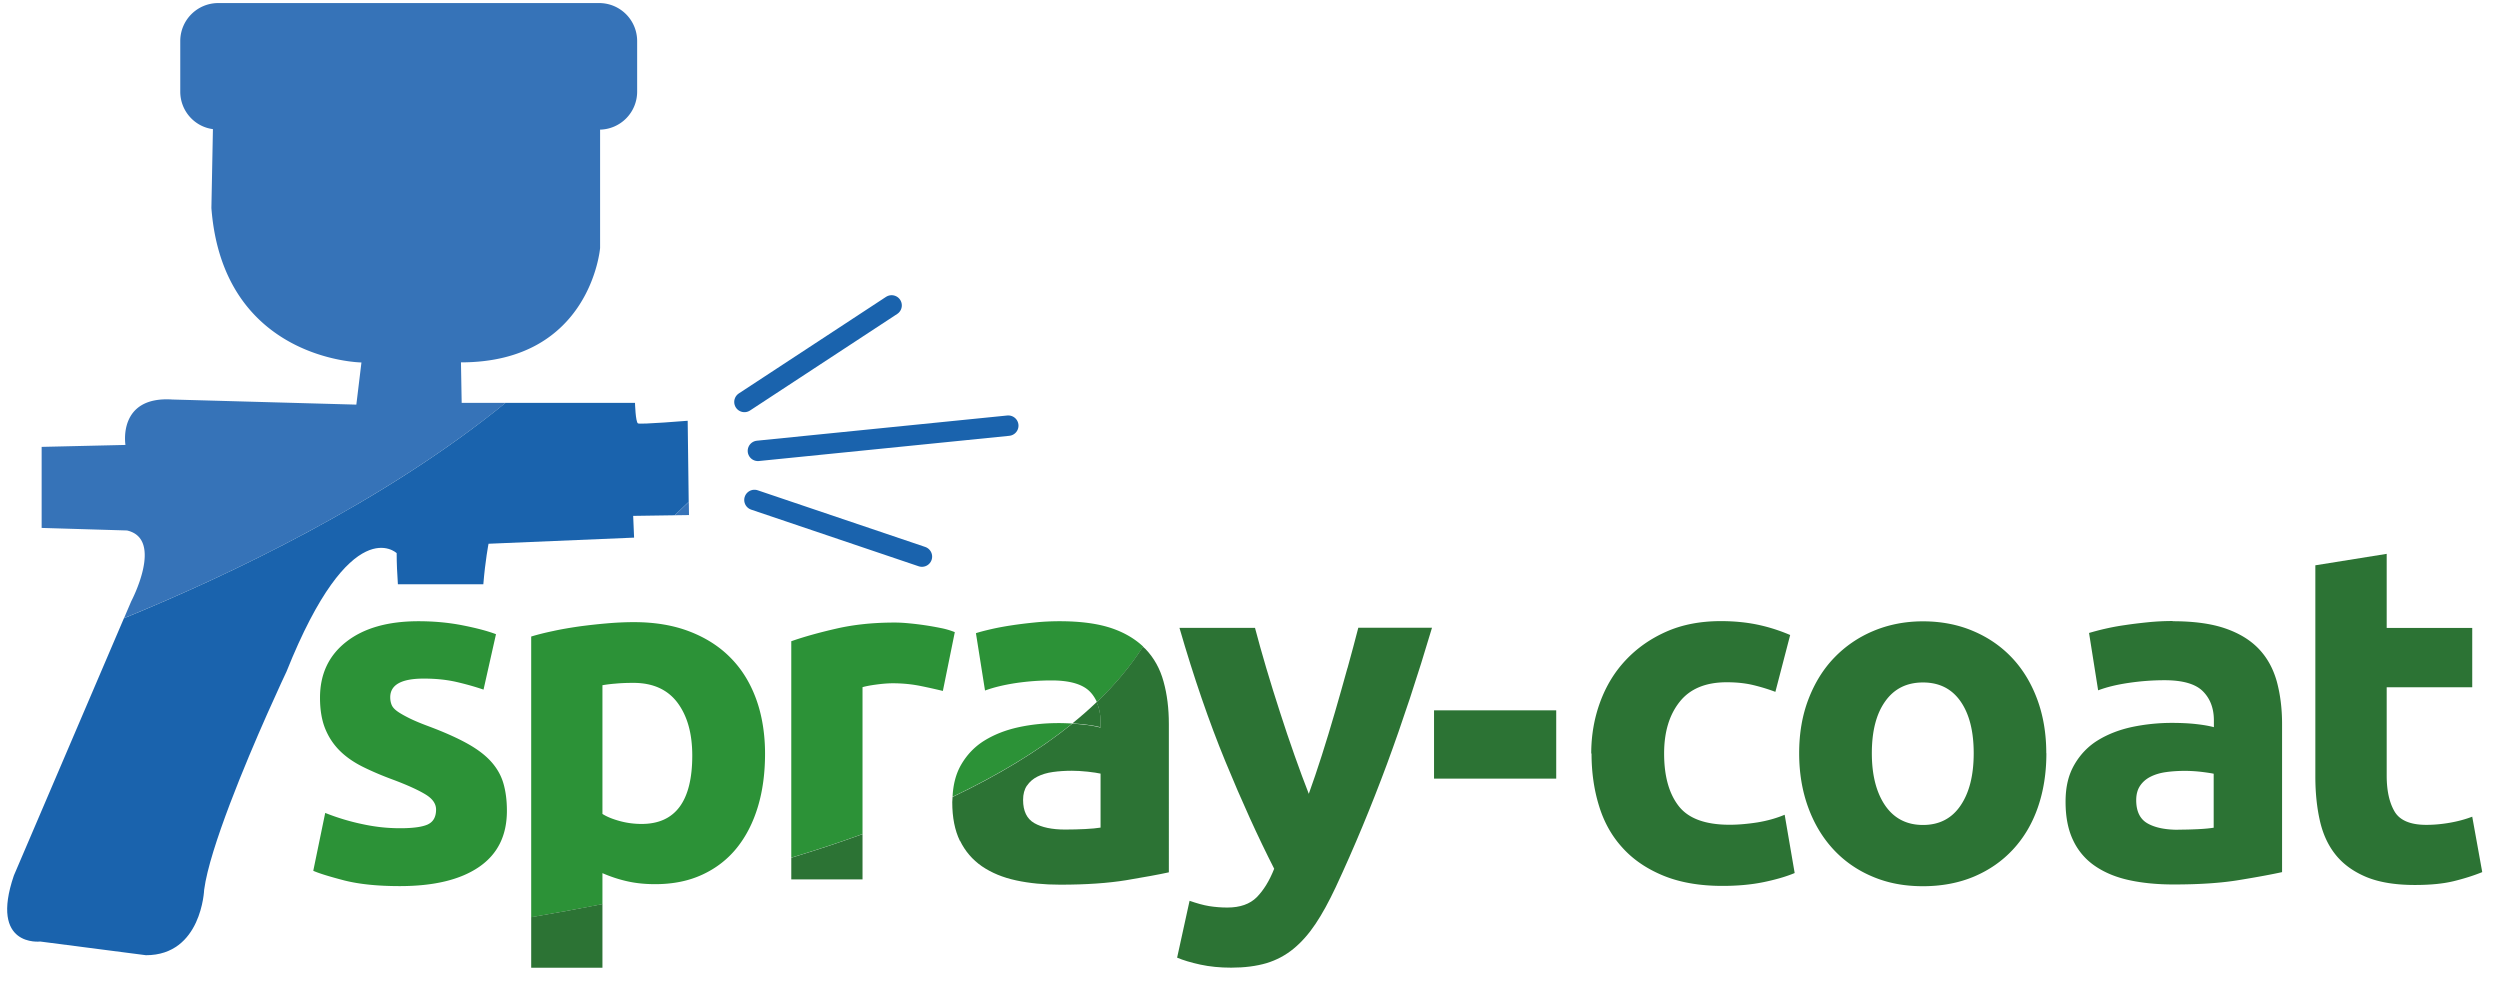 <svg xmlns="http://www.w3.org/2000/svg" viewBox="0 0 244.92 96.06"><path fill="#2c7334" d="M155.89 73.83c0-1.78.29-3.46.87-5.04.58-1.58 1.41-2.95 2.51-4.12s2.42-2.1 3.98-2.79 3.34-1.03 5.34-1.03c1.31 0 2.51.12 3.61.35 1.09.23 2.15.57 3.18 1.01l-1.45 5.57c-.66-.25-1.37-.47-2.15-.66-.78-.19-1.66-.28-2.62-.28-2.06 0-3.6.64-4.61 1.92-1.02 1.28-1.52 2.97-1.52 5.06 0 2.22.48 3.93 1.43 5.15.95 1.22 2.61 1.83 4.99 1.83.84 0 1.75-.08 2.72-.23.97-.16 1.86-.41 2.67-.75l.98 5.71c-.81.34-1.83.64-3.04.89-1.22.25-2.56.37-4.03.37-2.25 0-4.18-.34-5.81-1.01-1.62-.67-2.96-1.58-4-2.74-1.05-1.15-1.81-2.52-2.29-4.1-.49-1.58-.73-3.29-.73-5.13ZM200.48 73.79c0 1.94-.28 3.71-.84 5.32-.56 1.61-1.38 2.98-2.44 4.12-1.06 1.14-2.33 2.02-3.82 2.65-1.48.62-3.15.94-4.99.94s-3.46-.31-4.94-.94c-1.48-.62-2.76-1.51-3.82-2.65s-1.89-2.51-2.48-4.12c-.59-1.61-.89-3.38-.89-5.32s.3-3.7.91-5.29c.61-1.59 1.45-2.95 2.53-4.07s2.36-2 3.84-2.62c1.48-.62 3.1-.94 4.85-.94s3.41.31 4.89.94c1.48.62 2.76 1.5 3.82 2.62s1.89 2.48 2.48 4.07c.59 1.59.89 3.36.89 5.29Zm-7.12 0c0-2.15-.43-3.85-1.29-5.08s-2.08-1.85-3.68-1.85-2.83.62-3.7 1.85c-.88 1.23-1.31 2.93-1.31 5.08s.44 3.86 1.31 5.13c.87 1.26 2.11 1.9 3.7 1.9s2.82-.63 3.68-1.9c.86-1.26 1.29-2.97 1.29-5.13ZM212.84 60.86c2.06 0 3.78.23 5.15.7 1.37.47 2.47 1.14 3.3 2.01.83.87 1.41 1.94 1.76 3.18.34 1.25.52 2.64.52 4.17v14.52c-1 .22-2.39.48-4.17.77-1.78.3-3.93.44-6.46.44-1.59 0-3.04-.14-4.33-.42-1.3-.28-2.41-.74-3.35-1.38a6.226 6.226 0 0 1-2.15-2.51c-.5-1.03-.75-2.29-.75-3.79s.29-2.65.87-3.65c.58-1 1.35-1.8 2.32-2.39.97-.59 2.08-1.02 3.33-1.29 1.25-.26 2.54-.4 3.89-.4.91 0 1.71.04 2.41.12.7.08 1.27.18 1.71.3v-.66c0-1.19-.36-2.14-1.08-2.86-.72-.72-1.97-1.08-3.75-1.08-1.19 0-2.36.09-3.51.26-1.16.17-2.15.41-3 .73l-.89-5.62c.41-.12.91-.26 1.52-.4s1.27-.27 1.99-.37c.72-.11 1.48-.2 2.27-.28.8-.08 1.6-.12 2.41-.12Zm.56 20.42c.69 0 1.34-.02 1.97-.05.62-.03 1.12-.08 1.5-.14V75.8c-.28-.06-.7-.12-1.26-.19-.56-.06-1.08-.09-1.55-.09-.66 0-1.27.04-1.85.12-.58.08-1.08.23-1.52.45-.44.22-.78.52-1.03.89s-.38.84-.38 1.41c0 1.09.37 1.85 1.1 2.27.73.42 1.74.63 3.02.63ZM226.84 55.38l6.98-1.12v7.26h8.38v5.81h-8.38v8.66c0 1.47.26 2.64.77 3.51.51.87 1.55 1.31 3.11 1.31.75 0 1.52-.07 2.32-.21.8-.14 1.52-.34 2.18-.59l.98 5.43c-.84.34-1.78.64-2.81.89s-2.29.37-3.79.37c-1.91 0-3.48-.26-4.73-.77-1.25-.52-2.25-1.23-3-2.15-.75-.92-1.27-2.04-1.57-3.35-.3-1.31-.45-2.76-.45-4.36v-20.7Z"></path><path fill="none" stroke="#1a63ad" stroke-linecap="round" stroke-miterlimit="10" stroke-width="2" d="m72.93 39.38 14.42-9.46M74.25 44.17l24.53-2.47M90.32 54.53l-16.41-5.55"></path><path fill="#2c7334" d="M140.49 69.59h11.97v6.69h-11.97z"></path><path fill="none" d="M62.86 80.72c3.31 0 4.96-2.23 4.96-6.7 0-2.15-.48-3.88-1.45-5.18-.97-1.29-2.41-1.94-4.31-1.94-.62 0-1.2.02-1.73.07s-.97.1-1.31.16v12.6c.44.28 1.01.52 1.71.7.7.19 1.41.28 2.13.28Z"></path><path fill="#2c9237" d="M41.93 80.76c-.53.25-1.44.38-2.72.38s-2.45-.13-3.7-.4c-1.25-.26-2.47-.63-3.65-1.1l-1.17 5.67c.56.25 1.57.56 3.02.94 1.45.37 3.27.56 5.46.56 3.34 0 5.92-.62 7.75-1.87s2.74-3.08 2.74-5.51c0-1.03-.12-1.93-.35-2.71s-.64-1.49-1.22-2.13c-.58-.64-1.37-1.23-2.37-1.78s-2.26-1.11-3.79-1.68c-.75-.28-1.37-.54-1.85-.78s-.87-.46-1.15-.66c-.28-.2-.47-.41-.56-.63-.09-.22-.14-.47-.14-.75 0-1.22 1.09-1.83 3.28-1.83 1.19 0 2.25.11 3.21.33.95.22 1.83.47 2.65.75l1.22-5.43c-.81-.31-1.91-.6-3.28-.87-1.38-.27-2.81-.4-4.31-.4-3 0-5.35.67-7.07 2.01-1.72 1.34-2.58 3.17-2.58 5.48 0 1.19.17 2.2.51 3.04.34.84.83 1.57 1.45 2.18.62.61 1.38 1.13 2.27 1.57.89.44 1.88.86 2.97 1.26 1.41.53 2.45 1.01 3.14 1.43.69.42 1.03.91 1.03 1.48 0 .72-.27 1.2-.8 1.45ZM59.02 85.54c.78.34 1.59.61 2.44.8.84.19 1.75.28 2.72.28 1.75 0 3.29-.31 4.64-.94 1.34-.62 2.47-1.5 3.37-2.62s1.59-2.47 2.06-4.03.7-3.29.7-5.2-.29-3.75-.87-5.34c-.58-1.59-1.41-2.94-2.51-4.05-1.09-1.11-2.44-1.97-4.03-2.58-1.59-.61-3.4-.91-5.43-.91-.84 0-1.73.04-2.65.12-.92.08-1.83.18-2.72.3-.89.13-1.74.27-2.55.45-.81.17-1.53.35-2.15.54v27.5c2.32-.4 4.65-.82 6.98-1.28v-3.03Zm0-18.41c.34-.06.78-.12 1.31-.16.53-.05 1.11-.07 1.73-.07 1.9 0 3.34.65 4.31 1.94.97 1.3 1.45 3.02 1.45 5.18 0 4.47-1.66 6.7-4.96 6.7-.72 0-1.43-.09-2.13-.28-.7-.19-1.27-.42-1.71-.7v-12.6ZM84.5 67.32c.31-.09.77-.18 1.38-.26.61-.08 1.13-.12 1.57-.12.97 0 1.87.09 2.72.26.84.17 1.58.34 2.2.49l1.17-5.76a7.4 7.4 0 0 0-1.36-.4 29.412 29.412 0 0 0-3.18-.47c-.53-.05-.98-.07-1.36-.07-2.09 0-3.99.2-5.69.59-1.7.39-3.18.8-4.43 1.24v21.2c2.39-.72 4.72-1.49 6.98-2.31v-14.4ZM111.99 63.34c-.8-.75-1.8-1.35-3.04-1.78-1.37-.47-3.09-.7-5.15-.7-.81 0-1.62.04-2.41.12-.8.08-1.55.17-2.27.28-.72.11-1.38.23-1.99.37-.61.14-1.12.27-1.52.4l.89 5.62c.84-.31 1.84-.55 3-.73 1.16-.17 2.33-.26 3.51-.26 1.78 0 3.03.36 3.75 1.08.3.3.53.66.7 1.04 1.78-1.7 3.31-3.52 4.54-5.45ZM103.7 70.84c-1.34 0-2.64.13-3.89.4s-2.36.7-3.33 1.29c-.97.59-1.74 1.39-2.32 2.39-.51.88-.78 1.93-.84 3.14 4.44-2.12 8.42-4.5 11.73-7.18-.43-.02-.88-.04-1.36-.04Z"></path><path fill="#2c7334" d="M107.82 71.26v-.66c0-.69-.14-1.29-.38-1.82-.75.72-1.54 1.41-2.38 2.09.37.02.72.05 1.05.08.7.08 1.27.18 1.71.3ZM59.02 94.81v-6.24c-2.33.46-4.66.89-6.98 1.28v4.96h6.98ZM84.5 86.15v-4.43c-2.26.82-4.59 1.59-6.98 2.31v2.12h6.98Z"></path><path fill="#2c7334" d="M94.05 82.36c.5 1.03 1.22 1.87 2.15 2.51.94.64 2.05 1.1 3.35 1.38 1.29.28 2.74.42 4.33.42 2.53 0 4.68-.15 6.46-.44 1.78-.3 3.17-.55 4.17-.77V70.94c0-1.53-.17-2.92-.52-4.17-.34-1.25-.93-2.31-1.76-3.18-.08-.08-.17-.16-.26-.24-1.23 1.93-2.76 3.75-4.54 5.45.24.53.38 1.13.38 1.82v.66c-.44-.12-1.01-.23-1.71-.3-.33-.04-.68-.06-1.05-.08-3.32 2.68-7.29 5.07-11.73 7.18 0 .17-.03.33-.03.51 0 1.5.25 2.76.75 3.79Zm6.56-5.39c.25-.37.59-.67 1.03-.89.44-.22.94-.37 1.52-.45.58-.08 1.19-.12 1.85-.12.47 0 .98.03 1.55.09.56.06.98.13 1.26.19v5.29c-.38.06-.88.11-1.5.14-.62.03-1.28.05-1.97.05-1.28 0-2.29-.21-3.02-.63-.73-.42-1.1-1.18-1.1-2.27 0-.56.12-1.03.38-1.41ZM132 65.47c-.39 1.42-.8 2.86-1.22 4.31-.42 1.45-.85 2.86-1.29 4.24-.44 1.37-.86 2.62-1.27 3.75-.44-1.12-.9-2.37-1.39-3.75-.49-1.37-.96-2.79-1.43-4.24-.47-1.45-.92-2.89-1.34-4.31-.42-1.42-.79-2.74-1.11-3.96h-7.4c1.4 4.84 2.9 9.2 4.5 13.09s3.19 7.39 4.78 10.51c-.47 1.19-1.04 2.11-1.71 2.79-.67.67-1.63 1.01-2.88 1.01-.62 0-1.22-.05-1.78-.14-.56-.09-1.2-.27-1.92-.52l-1.22 5.57c.59.25 1.35.48 2.27.68.92.2 1.93.3 3.03.3 1.31 0 2.46-.15 3.45-.44.99-.3 1.87-.77 2.65-1.41.78-.64 1.5-1.45 2.16-2.44.66-.98 1.31-2.18 1.97-3.58 1.82-3.9 3.49-7.93 5.03-12.08 1.53-4.15 3-8.6 4.41-13.35h-7.22c-.31 1.22-.67 2.54-1.06 3.96Z"></path><path fill="#3673b8" d="m45.23 39.48-.07-3.98c12.71 0 13.63-11.2 13.63-11.2V12.7a3.72 3.72 0 0 0 3.63-3.72V4.02A3.72 3.72 0 0 0 58.7.3H21.38a3.72 3.72 0 0 0-3.72 3.72v4.96c0 1.88 1.4 3.44 3.2 3.67l-.15 7.73c1.14 14.96 14.7 15.13 14.7 15.13l-.5 4.13-18.03-.5c-5.39-.35-4.59 4.45-4.59 4.45l-8.21.19v7.94l8.36.25c3.65.83.42 6.93.42 6.93l-.71 1.66c10.25-4.19 25.44-11.38 37.38-21.09h-4.3ZM67.48 49.16l-1.37 1.32 1.39-.02-.02-1.3z"></path><path fill="#1a63ad" d="M67.39 41.22s-4.65.38-4.89.26c-.24-.14-.29-2.01-.29-2.01H49.52c-11.93 9.72-27.13 16.9-37.38 21.1L1.36 85.77c-2.41 7.06 2.58 6.47 2.58 6.47l10.36 1.34c5.46 0 5.7-6.41 5.7-6.41.27-2.05 1.3-5.18 2.53-8.43 2.38-6.28 5.54-12.95 5.54-12.95 6.34-15.85 10.79-11.6 10.79-11.6 0 .99.05 2.01.12 3.05h8.37c.19-2.33.51-3.97.51-3.97l14.26-.6-.09-2.13 4.07-.06 1.37-1.32-.1-7.94Z"></path></svg>